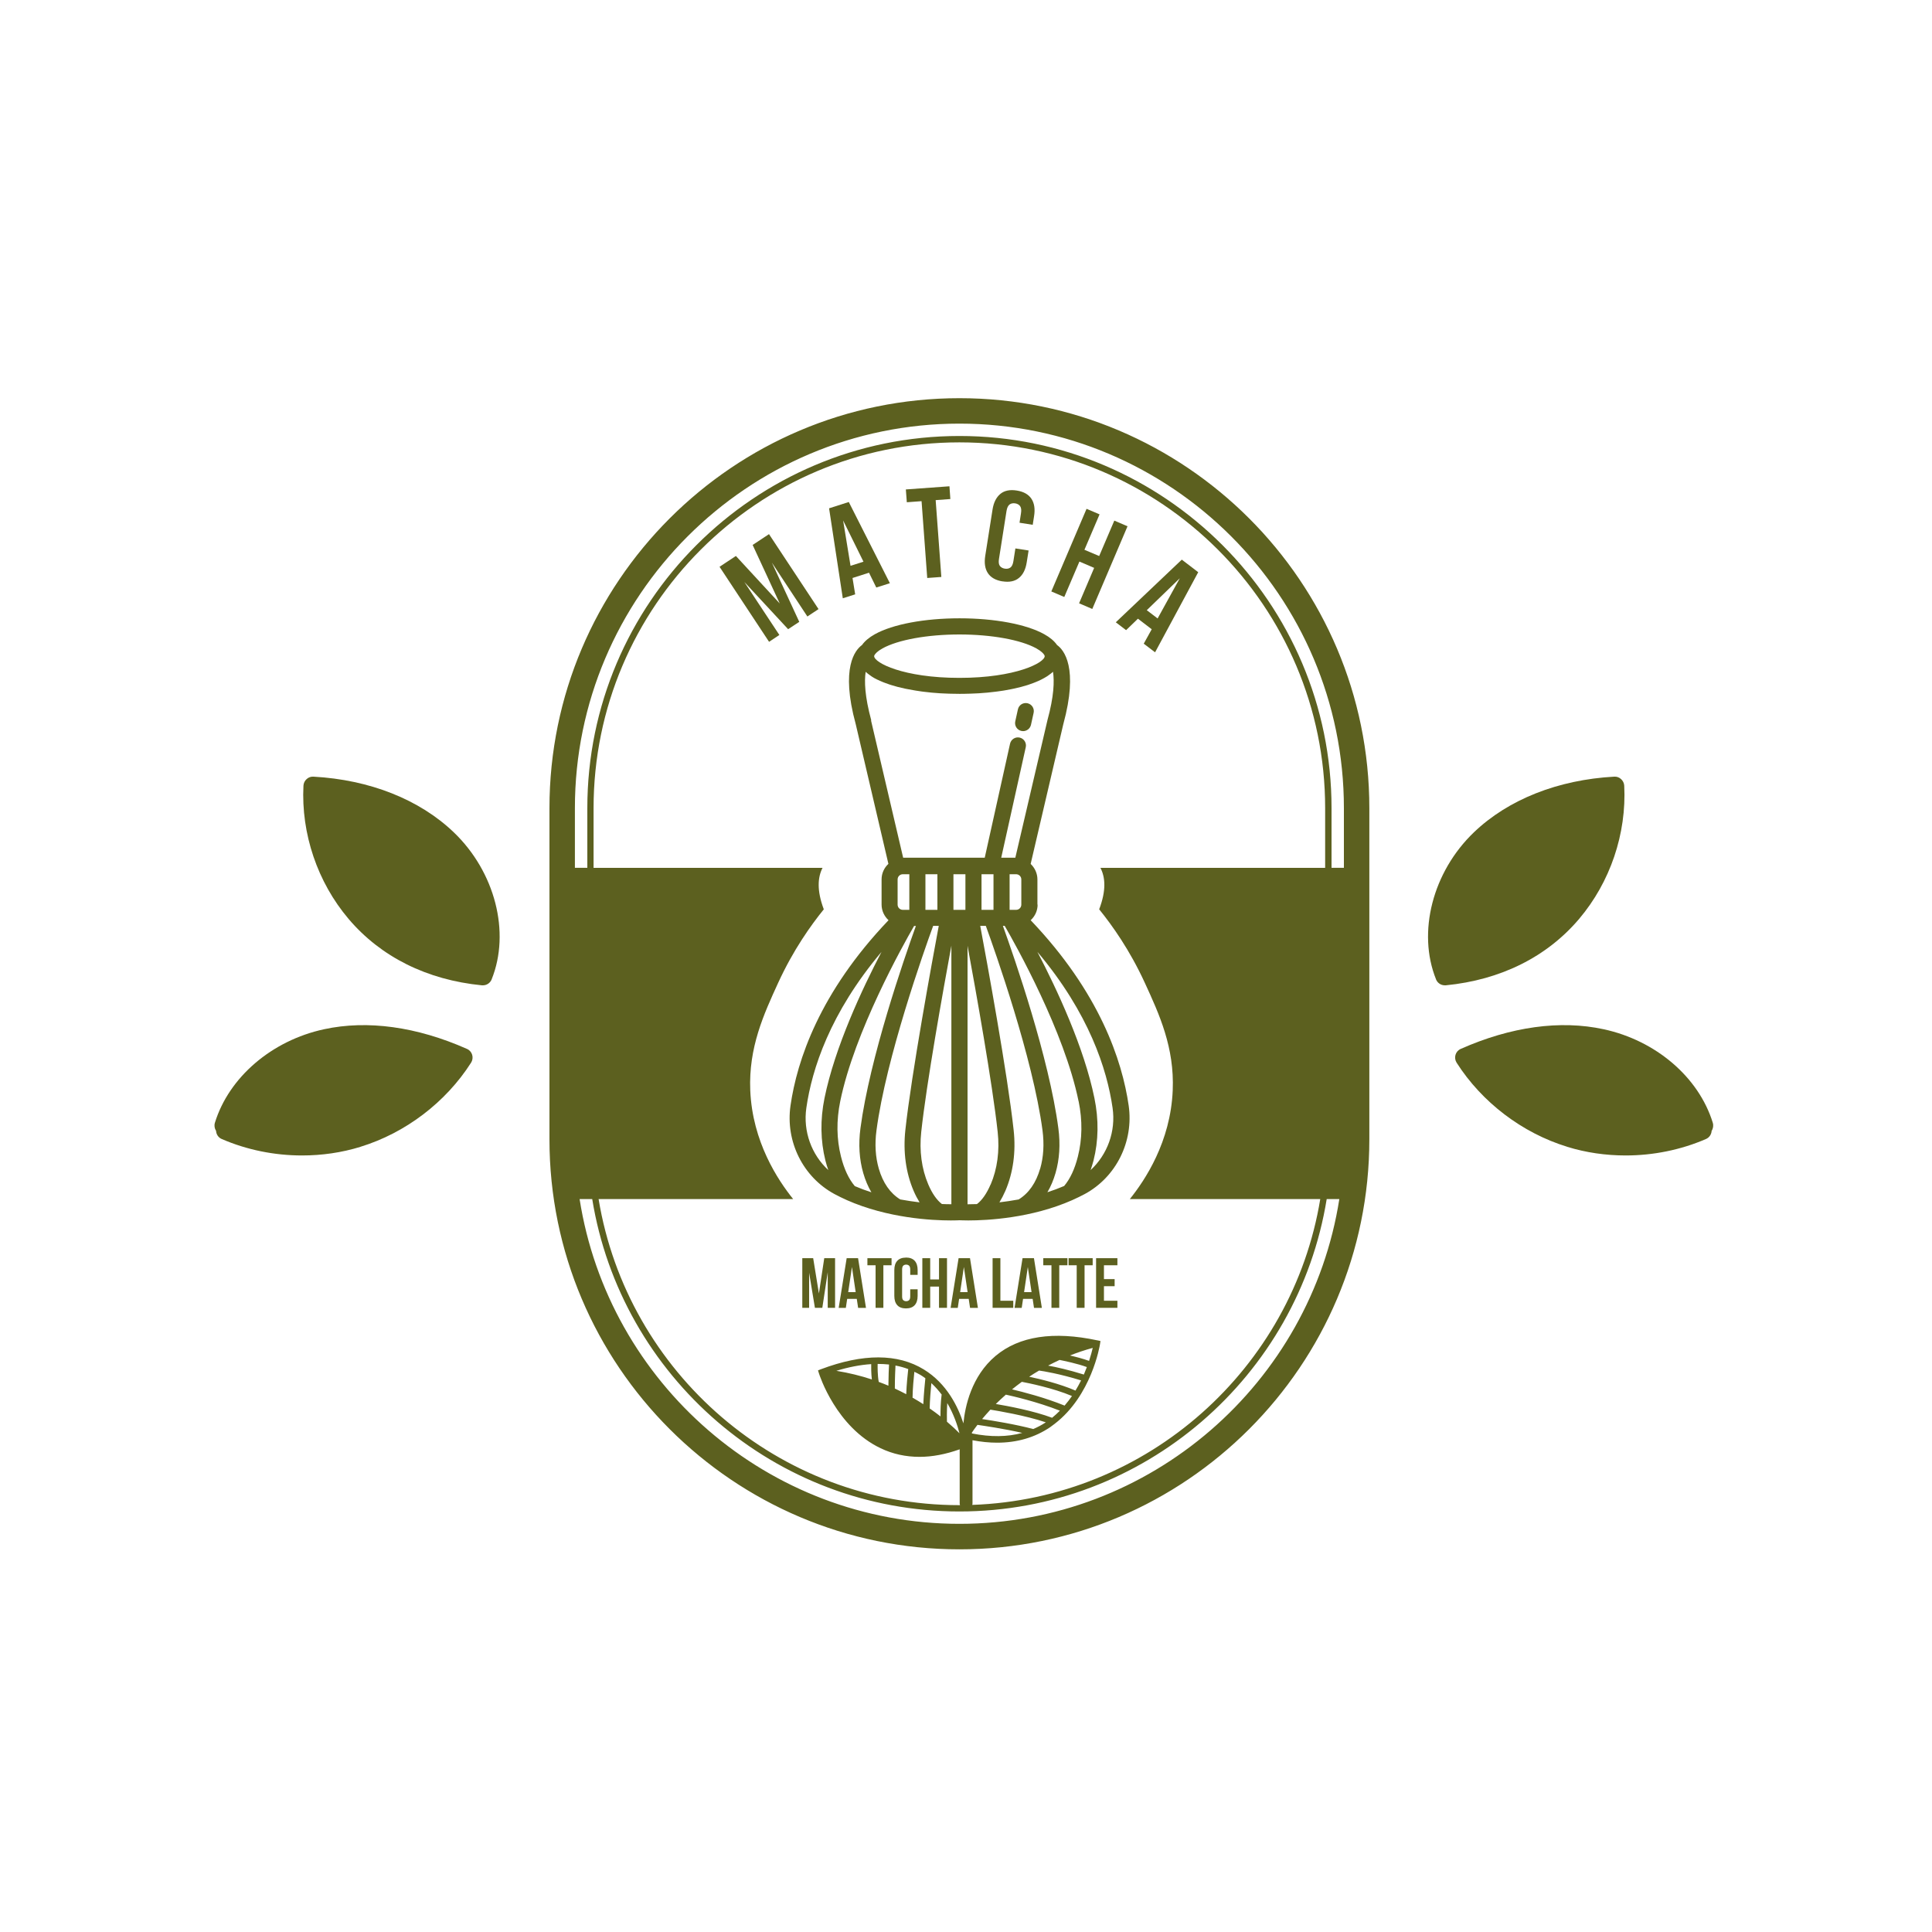 <?xml version="1.0" encoding="UTF-8"?>
<svg id="OBJECTS" xmlns="http://www.w3.org/2000/svg" viewBox="0 0 300 300">
  <defs>
    <style>
      .cls-1 {
        fill: #5c601f;
        stroke-width: 0px;
      }
    </style>
  </defs>
  <g>
    <path class="cls-1" d="M222.99,152.08c-2.95-7.32-.53-16.71,5.89-22.85,5.32-5.09,13.05-8.15,21.77-8.63.4-.03.78.11,1.07.38.29.26.47.63.49,1.02.38,7.45-2.18,14.99-7,20.68-5.01,5.91-12.17,9.48-20.71,10.32-.05,0-.1,0-.15,0-.6,0-1.14-.36-1.37-.93Z"/>
    <path class="cls-1" d="M243.35,178.07c-6.98-2.14-13.24-6.9-17.17-13.06-.23-.36-.29-.81-.17-1.22.12-.41.42-.75.82-.92,7.78-3.45,15.45-4.51,22.18-3.05,8.12,1.75,14.77,7.45,16.95,14.52.13.43.06.89-.18,1.26-.03.54-.36,1.05-.89,1.27-3.9,1.69-8.19,2.55-12.46,2.55-3.08,0-6.15-.44-9.07-1.34Z"/>
  </g>
  <g>
    <path class="cls-1" d="M76.34,152.08c2.95-7.32.53-16.71-5.89-22.85-5.32-5.09-13.05-8.15-21.77-8.63-.4-.03-.78.11-1.07.38-.29.26-.47.63-.49,1.02-.38,7.45,2.18,14.99,7,20.68,5.01,5.91,12.17,9.48,20.71,10.32.05,0,.1,0,.15,0,.6,0,1.14-.36,1.37-.93Z"/>
    <path class="cls-1" d="M55.98,178.07c6.98-2.14,13.24-6.9,17.17-13.06.23-.36.29-.81.17-1.22-.12-.41-.42-.75-.82-.92-7.78-3.45-15.45-4.51-22.18-3.05-8.12,1.75-14.77,7.45-16.95,14.52-.13.43-.06.89.18,1.26.03.54.36,1.05.89,1.27,3.9,1.69,8.19,2.55,12.46,2.55,3.08,0,6.15-.44,9.07-1.34Z"/>
  </g>
  <g>
    <polygon class="cls-1" points="116.87 84.62 121.08 93.71 114.27 86.33 111.73 88.01 119.42 99.66 121.02 98.6 115.58 90.37 122.38 97.7 124.11 96.56 119.86 87.37 125.37 95.73 127.1 94.58 119.41 82.94 116.87 84.62"/>
    <path class="cls-1" d="M132.79,92.28l-.41-2.53,2.56-.82,1.13,2.3,2.11-.67-6.38-12.61-3.06.98,2.13,13.97,1.92-.61ZM134.08,87.22l-2.01.64-1.15-7.04,3.16,6.4Z"/>
    <polygon class="cls-1" points="143.1 77.82 143.98 89.75 146.17 89.59 145.29 77.66 147.57 77.49 147.43 75.51 140.66 76 140.81 77.99 143.1 77.82"/>
    <path class="cls-1" d="M155.66,90.27c1.06.17,1.92,0,2.55-.52.64-.51,1.05-1.33,1.22-2.44l.29-1.83-2.05-.32-.31,1.97c-.08.5-.23.83-.47,1-.24.17-.52.22-.86.17s-.6-.2-.77-.42c-.17-.23-.22-.59-.14-1.09l1.17-7.44c.08-.5.24-.83.47-1.01.24-.17.52-.23.87-.18.34.05.6.2.77.43.17.24.22.6.14,1.1l-.23,1.48,2.05.32.21-1.34c.18-1.12.04-2.02-.41-2.7-.45-.68-1.21-1.11-2.27-1.28-1.06-.17-1.92,0-2.55.52s-1.05,1.33-1.22,2.44l-1.13,7.17c-.18,1.12-.04,2.02.41,2.7.45.68,1.21,1.11,2.27,1.28Z"/>
    <polygon class="cls-1" points="173.03 80.84 170.68 86.34 168.39 85.37 170.74 79.87 168.72 79.01 163.25 91.84 165.26 92.7 167.61 87.2 169.9 88.18 167.56 93.68 169.61 94.56 175.08 81.72 173.03 80.84"/>
    <path class="cls-1" d="M173.26,96.63l1.6,1.22,1.84-1.78,2.14,1.64-1.24,2.24,1.76,1.34,6.7-12.44-2.55-1.95-10.25,9.73ZM179.75,96.03l-1.68-1.28,5.13-4.96-3.45,6.25Z"/>
    <polygon class="cls-1" points="127.16 200.85 126.27 195.37 124.58 195.37 124.58 203.08 125.64 203.08 125.64 197.63 126.54 203.08 127.69 203.08 128.53 197.55 128.53 203.08 129.67 203.08 129.67 195.37 127.99 195.37 127.16 200.85"/>
    <path class="cls-1" d="M131.47,195.37l-1.24,7.72h1.11l.21-1.4h1.49l.21,1.4h1.22l-1.23-7.72h-1.78ZM131.71,200.64l.58-3.9.58,3.9h-1.17Z"/>
    <polygon class="cls-1" points="134.69 196.47 135.96 196.47 135.96 203.08 137.17 203.08 137.17 196.47 138.44 196.47 138.44 195.37 134.69 195.37 134.69 196.47"/>
    <path class="cls-1" d="M140.68,195.28c-.6,0-1.05.17-1.35.5-.31.33-.46.81-.46,1.44v4.01c0,.62.15,1.1.46,1.44.3.33.75.5,1.35.5s1.04-.17,1.35-.5c.3-.33.46-.81.46-1.44v-1.03h-1.15v1.1c0,.28-.06.47-.17.58s-.27.17-.46.17-.34-.06-.46-.17-.17-.3-.17-.58v-4.17c0-.28.06-.48.17-.59.11-.11.27-.17.46-.17s.34.06.46.17c.11.11.17.31.17.59v.83h1.15v-.75c0-.62-.15-1.1-.46-1.44-.31-.33-.76-.5-1.35-.5Z"/>
    <polygon class="cls-1" points="145.81 198.67 144.44 198.67 144.44 195.37 143.22 195.37 143.22 203.08 144.44 203.08 144.44 199.78 145.81 199.78 145.81 203.08 147.05 203.08 147.05 195.37 145.81 195.37 145.81 198.67"/>
    <path class="cls-1" d="M148.85,195.37l-1.24,7.72h1.11l.21-1.4h1.49l.21,1.4h1.22l-1.23-7.72h-1.78ZM149.09,200.64l.58-3.9.58,3.9h-1.17Z"/>
    <polygon class="cls-1" points="155.34 195.37 154.13 195.37 154.13 203.08 157.34 203.08 157.34 201.98 155.34 201.98 155.34 195.37"/>
    <path class="cls-1" d="M158.78,195.37l-1.24,7.72h1.11l.21-1.4h1.49l.21,1.4h1.22l-1.23-7.72h-1.78ZM159.02,200.64l.58-3.9.58,3.9h-1.17Z"/>
    <polygon class="cls-1" points="162 196.47 163.27 196.47 163.27 203.08 164.48 203.08 164.48 196.47 165.75 196.47 165.75 195.37 162 195.37 162 196.47"/>
    <polygon class="cls-1" points="165.93 196.47 167.19 196.47 167.19 203.08 168.41 203.08 168.41 196.47 169.67 196.47 169.67 195.37 165.93 195.37 165.93 196.47"/>
    <polygon class="cls-1" points="170.2 203.08 173.51 203.08 173.51 201.98 171.42 201.98 171.42 199.72 173.08 199.72 173.08 198.62 171.42 198.62 171.42 196.47 173.51 196.47 173.51 195.37 170.2 195.37 170.2 203.08"/>
    <path class="cls-1" d="M161.09,140.47v-3.91c0-.95-.41-1.8-1.05-2.41l5.06-21.66c2.42-8.85.08-11.59-.96-12.33-.43-.62-1.09-1.18-1.99-1.68-2.79-1.55-7.71-2.47-13.15-2.47s-10.36.92-13.15,2.47c-.9.5-1.57,1.07-2,1.68-1.04.75-3.38,3.48-.97,12.3l5.07,21.68c-.65.6-1.06,1.46-1.06,2.41v3.91c0,.96.42,1.82,1.08,2.43-10.71,11.22-14.21,21.78-15.22,28.78-.81,5.58,1.94,11.11,6.84,13.75.61.33,1.22.62,1.84.9.02,0,.04.02.06.03,6.34,2.81,13.22,3.16,16.15,3.16.73,0,1.19-.02,1.36-.03.17,0,.63.03,1.36.03,2.93,0,9.81-.35,16.15-3.16.02,0,.04-.02.06-.03.62-.28,1.24-.57,1.85-.9,4.9-2.64,7.64-8.16,6.84-13.75-1.01-6.99-4.51-17.56-15.22-28.78.66-.6,1.08-1.46,1.08-2.43ZM135.81,101.7c.1-.18.4-.56,1.23-1.02,2.4-1.33,6.98-2.16,11.94-2.16s9.54.83,11.94,2.16c.83.46,1.13.84,1.24,1.03.04.07.06.13.06.18,0,1.01-4.5,3.37-13.24,3.37s-13.24-2.36-13.24-3.37c0-.05.02-.12.06-.19ZM135.29,111.86c-1.02-3.75-1.09-6.1-.87-7.54.04.04.09.08.14.12.06.06.13.11.2.17.15.12.31.23.48.35.07.05.13.09.2.14.24.15.5.3.78.43.02.01.05.02.08.03.26.13.53.24.81.36.09.04.19.07.29.11.23.09.46.17.7.25.1.03.21.07.31.1.29.09.59.18.9.26.05.01.1.03.15.04.36.09.74.18,1.12.26.1.02.21.04.32.06.29.06.58.11.87.16.13.02.26.04.39.07.31.05.62.09.93.14.1.01.2.03.31.04.42.05.84.1,1.26.14.08,0,.17.01.25.02.34.03.69.06,1.04.08.14,0,.27.02.41.02.31.02.62.03.93.04.13,0,.26.01.4.01.43.01.86.02,1.29.02s.86,0,1.29-.02c.13,0,.26,0,.4-.01.31-.01.62-.03.93-.04.14,0,.28-.02.42-.02.34-.02.68-.05,1.02-.08.09,0,.18-.01.27-.02.42-.04.84-.09,1.25-.14.11-.01.22-.03.32-.04.31-.04.61-.09.91-.13.14-.02.27-.04.4-.07.29-.05.57-.1.85-.16.11-.02.23-.04.34-.07.38-.08.75-.17,1.11-.26.06-.02.12-.03.18-.05.3-.08.59-.16.87-.25.11-.03.22-.07.32-.11.24-.08.47-.16.69-.25.1-.04.2-.08.3-.12.28-.11.55-.23.8-.36.03-.01.05-.02.08-.04.28-.14.53-.28.77-.43.07-.04.13-.09.2-.13.17-.11.33-.23.48-.35.07-.05.13-.11.19-.16.05-.04.1-.08.14-.12.22,1.45.16,3.8-.87,7.54,0,.02,0,.03-.01.05l-4.97,21.28h-2.19l3.81-17.16c.15-.67-.28-1.34-.95-1.49-.68-.15-1.34.28-1.49.95l-3.93,17.7h-12.67l-4.99-21.32ZM158.59,136.56v3.91c0,.45-.36.81-.81.81h-1.01v-5.53h1.01c.45,0,.81.36.81.81ZM154.27,135.75v5.53h-1.86v-5.53h1.86ZM145.56,135.75v5.53h-1.86v-5.53h1.86ZM141.2,135.75v5.53h-1.01c-.45,0-.81-.36-.81-.81v-3.91c0-.45.36-.81.81-.81h1.01ZM128.17,180.21c.13.52.28,1,.45,1.48-2.6-2.39-3.94-6.01-3.41-9.66.86-5.97,3.64-14.7,11.67-24.22-3.01,5.77-7.24,14.79-8.85,22.7-.68,3.35-.63,6.61.14,9.7ZM132.72,184.16c-.92-1.09-1.64-2.61-2.13-4.56-.69-2.72-.73-5.61-.12-8.59,2.21-10.81,9.75-24.26,11.47-27.23h.28c-1.84,5.1-7.17,20.51-8.61,31.42-.33,2.49-.18,4.83.44,6.97.32,1.1.74,2.09,1.26,2.97-.87-.28-1.74-.6-2.6-.97ZM139.79,186.25c-1.57-.97-2.69-2.58-3.33-4.78-.52-1.8-.65-3.8-.36-5.95,1.48-11.23,7.4-27.92,8.8-31.75h.87c-.98,5.23-4.25,23.03-5.19,31.73-.36,3.35.08,6.6,1.28,9.4.28.66.6,1.26.93,1.8-.94-.11-1.94-.26-2.99-.45ZM147.73,186.99c-.4,0-.9,0-1.47-.03-.78-.59-1.51-1.62-2.12-3.05-1.03-2.41-1.41-5.22-1.09-8.15.81-7.5,3.38-21.88,4.68-28.92v40.15ZM149.91,141.28h-1.86v-5.53h1.86v5.53ZM153.82,183.92c-.61,1.43-1.34,2.46-2.12,3.05-.57.02-1.06.03-1.46.03v-40.14c1.3,7.04,3.87,21.42,4.68,28.92.32,2.92-.06,5.74-1.09,8.15ZM161.51,181.47c-.64,2.21-1.76,3.81-3.33,4.78-1.05.19-2.05.34-2.99.45.33-.54.64-1.14.93-1.8,1.2-2.8,1.65-6.05,1.28-9.4-.94-8.7-4.21-26.5-5.19-31.73h.87c1.39,3.83,7.31,20.52,8.8,31.75.28,2.14.16,4.14-.36,5.95ZM172.76,172.03c.53,3.65-.81,7.26-3.41,9.66.16-.47.31-.96.45-1.48.78-3.09.83-6.35.14-9.7-1.61-7.91-5.84-16.93-8.85-22.7,8.03,9.52,10.81,18.25,11.67,24.22ZM167.49,171.01c.61,2.98.57,5.87-.12,8.59-.49,1.95-1.21,3.47-2.13,4.56-.86.37-1.73.69-2.6.97.52-.88.94-1.87,1.26-2.97.62-2.14.77-4.48.44-6.97-1.44-10.91-6.77-26.32-8.61-31.42h.28c1.72,2.97,9.27,16.43,11.47,27.23Z"/>
    <path class="cls-1" d="M158.6,113.5c.09.02.18.03.27.03.57,0,1.09-.4,1.22-.98l.41-1.86c.15-.67-.27-1.34-.95-1.49-.68-.15-1.34.27-1.49.95l-.41,1.86c-.15.67.27,1.34.95,1.49Z"/>
    <path class="cls-1" d="M148.98,61.83c-35.1,0-63.66,28.56-63.66,63.65v51.44c0,35.1,28.56,63.66,63.66,63.66s63.65-28.56,63.65-63.66v-51.44c0-35.1-28.56-63.65-63.65-63.65ZM148.98,236.62c-29.77,0-54.51-21.9-58.98-50.43h1.96c4.45,27.47,28.32,48.51,57.02,48.51s52.58-21.04,57.03-48.51h1.96c-4.47,28.53-29.21,50.43-58.98,50.43ZM170.88,134.77c.75,1.45.92,3.49-.2,6.43,2.01,2.48,4.74,6.3,7.09,11.42,2.25,4.89,4.61,10.03,4.33,16.68-.33,8.01-4.3,13.95-6.66,16.89h29.57c-4.33,26.29-26.77,46.54-54.04,47.49.01-.07.04-.13.04-.2v-9.84c1.32.25,2.6.38,3.82.38,3.1,0,5.85-.8,8.23-2.4.22-.15.42-.31.63-.47.03-.02.05-.04.08-.06,5.71-4.38,6.99-12.05,7.04-12.39,0,0,0,0,0,0h0s.07-.47.07-.47l-.46-.1s-.02,0-.02,0c0,0,0,0,0,0-6.84-1.46-12.15-.65-15.8,2.41-3.76,3.16-4.75,7.87-5,10.48-.84-2.59-2.57-6.17-6.13-8.36-4.06-2.5-9.45-2.51-16.01-.04l-.44.17.14.45h0s0,0,0,0c.11.35,2.69,8.36,9.58,11.64,1.88.9,3.9,1.34,6.05,1.34,1.98,0,4.06-.4,6.23-1.17v8.43c0,.09.03.16.05.24-.03,0-.06,0-.09,0-28.16,0-51.59-20.61-56.03-47.53h30.21c-2.36-2.94-6.33-8.88-6.66-16.89-.27-6.65,2.09-11.79,4.33-16.68,2.35-5.12,5.08-8.94,7.09-11.42-1.11-2.94-.94-4.98-.2-6.43,0,0,0,0,0-.01h-35.55v-9.27c0-31.32,25.48-56.8,56.8-56.8s56.8,25.48,56.8,56.8v9.27h-34.91s0,0,0,.01ZM168.77,212.27c-.14.38-.3.77-.47,1.17-2.39-.74-4.32-1.17-5.55-1.39.57-.3,1.17-.6,1.78-.88.61.12,2.83.58,4.24,1.11ZM166.14,210.48c1.11-.44,2.29-.84,3.54-1.18-.11.49-.3,1.19-.57,2.02-.89-.33-2.04-.63-2.97-.84ZM167.87,214.35c-.26.52-.55,1.05-.87,1.58-2.43-1.06-5.52-1.8-7.19-2.15.49-.33,1-.65,1.54-.96.67.09,3.15.49,6.53,1.53ZM166.45,216.78c-.35.51-.73,1-1.14,1.48-3.1-1.26-6.5-2.13-8.16-2.52.48-.39.99-.78,1.52-1.17.97.18,4.89.97,7.78,2.2ZM164.58,219.05c-.38.38-.77.75-1.21,1.1-2.87-1.08-6.9-1.83-8.74-2.14.48-.47,1-.96,1.56-1.45,1.02.22,4.86,1.1,8.39,2.49ZM162.39,220.86c-.62.41-1.27.75-1.95,1.04-2.73-.73-6.31-1.31-7.94-1.55.38-.45.8-.94,1.29-1.46,1.12.18,5.44.9,8.61,1.97ZM158.74,222.5c-2.32.64-4.93.66-7.79.09-.02-.04-.04-.07-.06-.1.21-.32.51-.74.89-1.24.96.14,4.14.6,6.96,1.25ZM149,222.57c-.5-.51-1.16-1.13-1.96-1.81-.01-.44-.03-1.65.05-2.89,1.01,1.73,1.59,3.47,1.9,4.7ZM146.23,216.56s-.02.04-.02.06c-.15,1.15-.18,2.44-.17,3.32-.51-.4-1.07-.82-1.68-1.24.02-1.23.17-2.96.26-3.93.61.56,1.14,1.17,1.61,1.79ZM143.69,214.01c-.04.41-.25,2.41-.32,4.03-.53-.34-1.08-.68-1.67-1.01.02-1.38.18-3.1.28-4.02.32.16.65.31.95.49.26.16.51.33.75.51ZM141.03,212.6c-.08.72-.26,2.39-.31,3.89-.57-.3-1.16-.59-1.77-.88,0-1.59.07-2.93.1-3.57.69.13,1.35.31,1.98.55ZM138.05,211.88c-.03.54-.09,1.78-.1,3.29-.49-.21-.98-.4-1.5-.59-.19-1.03-.18-2.3-.17-2.79.61,0,1.2.03,1.77.09ZM135.38,214.2c-1.7-.56-3.54-1.02-5.51-1.34,1.93-.59,3.73-.93,5.41-1.04-.01.48-.01,1.44.1,2.37ZM208.69,134.75h-1.93v-9.27c0-31.86-25.92-57.78-57.78-57.78s-57.78,25.92-57.78,57.78v9.27h-1.93v-9.27c0-32.92,26.78-59.7,59.71-59.7s59.7,26.78,59.7,59.7v9.27Z"/>
  </g>
</svg>